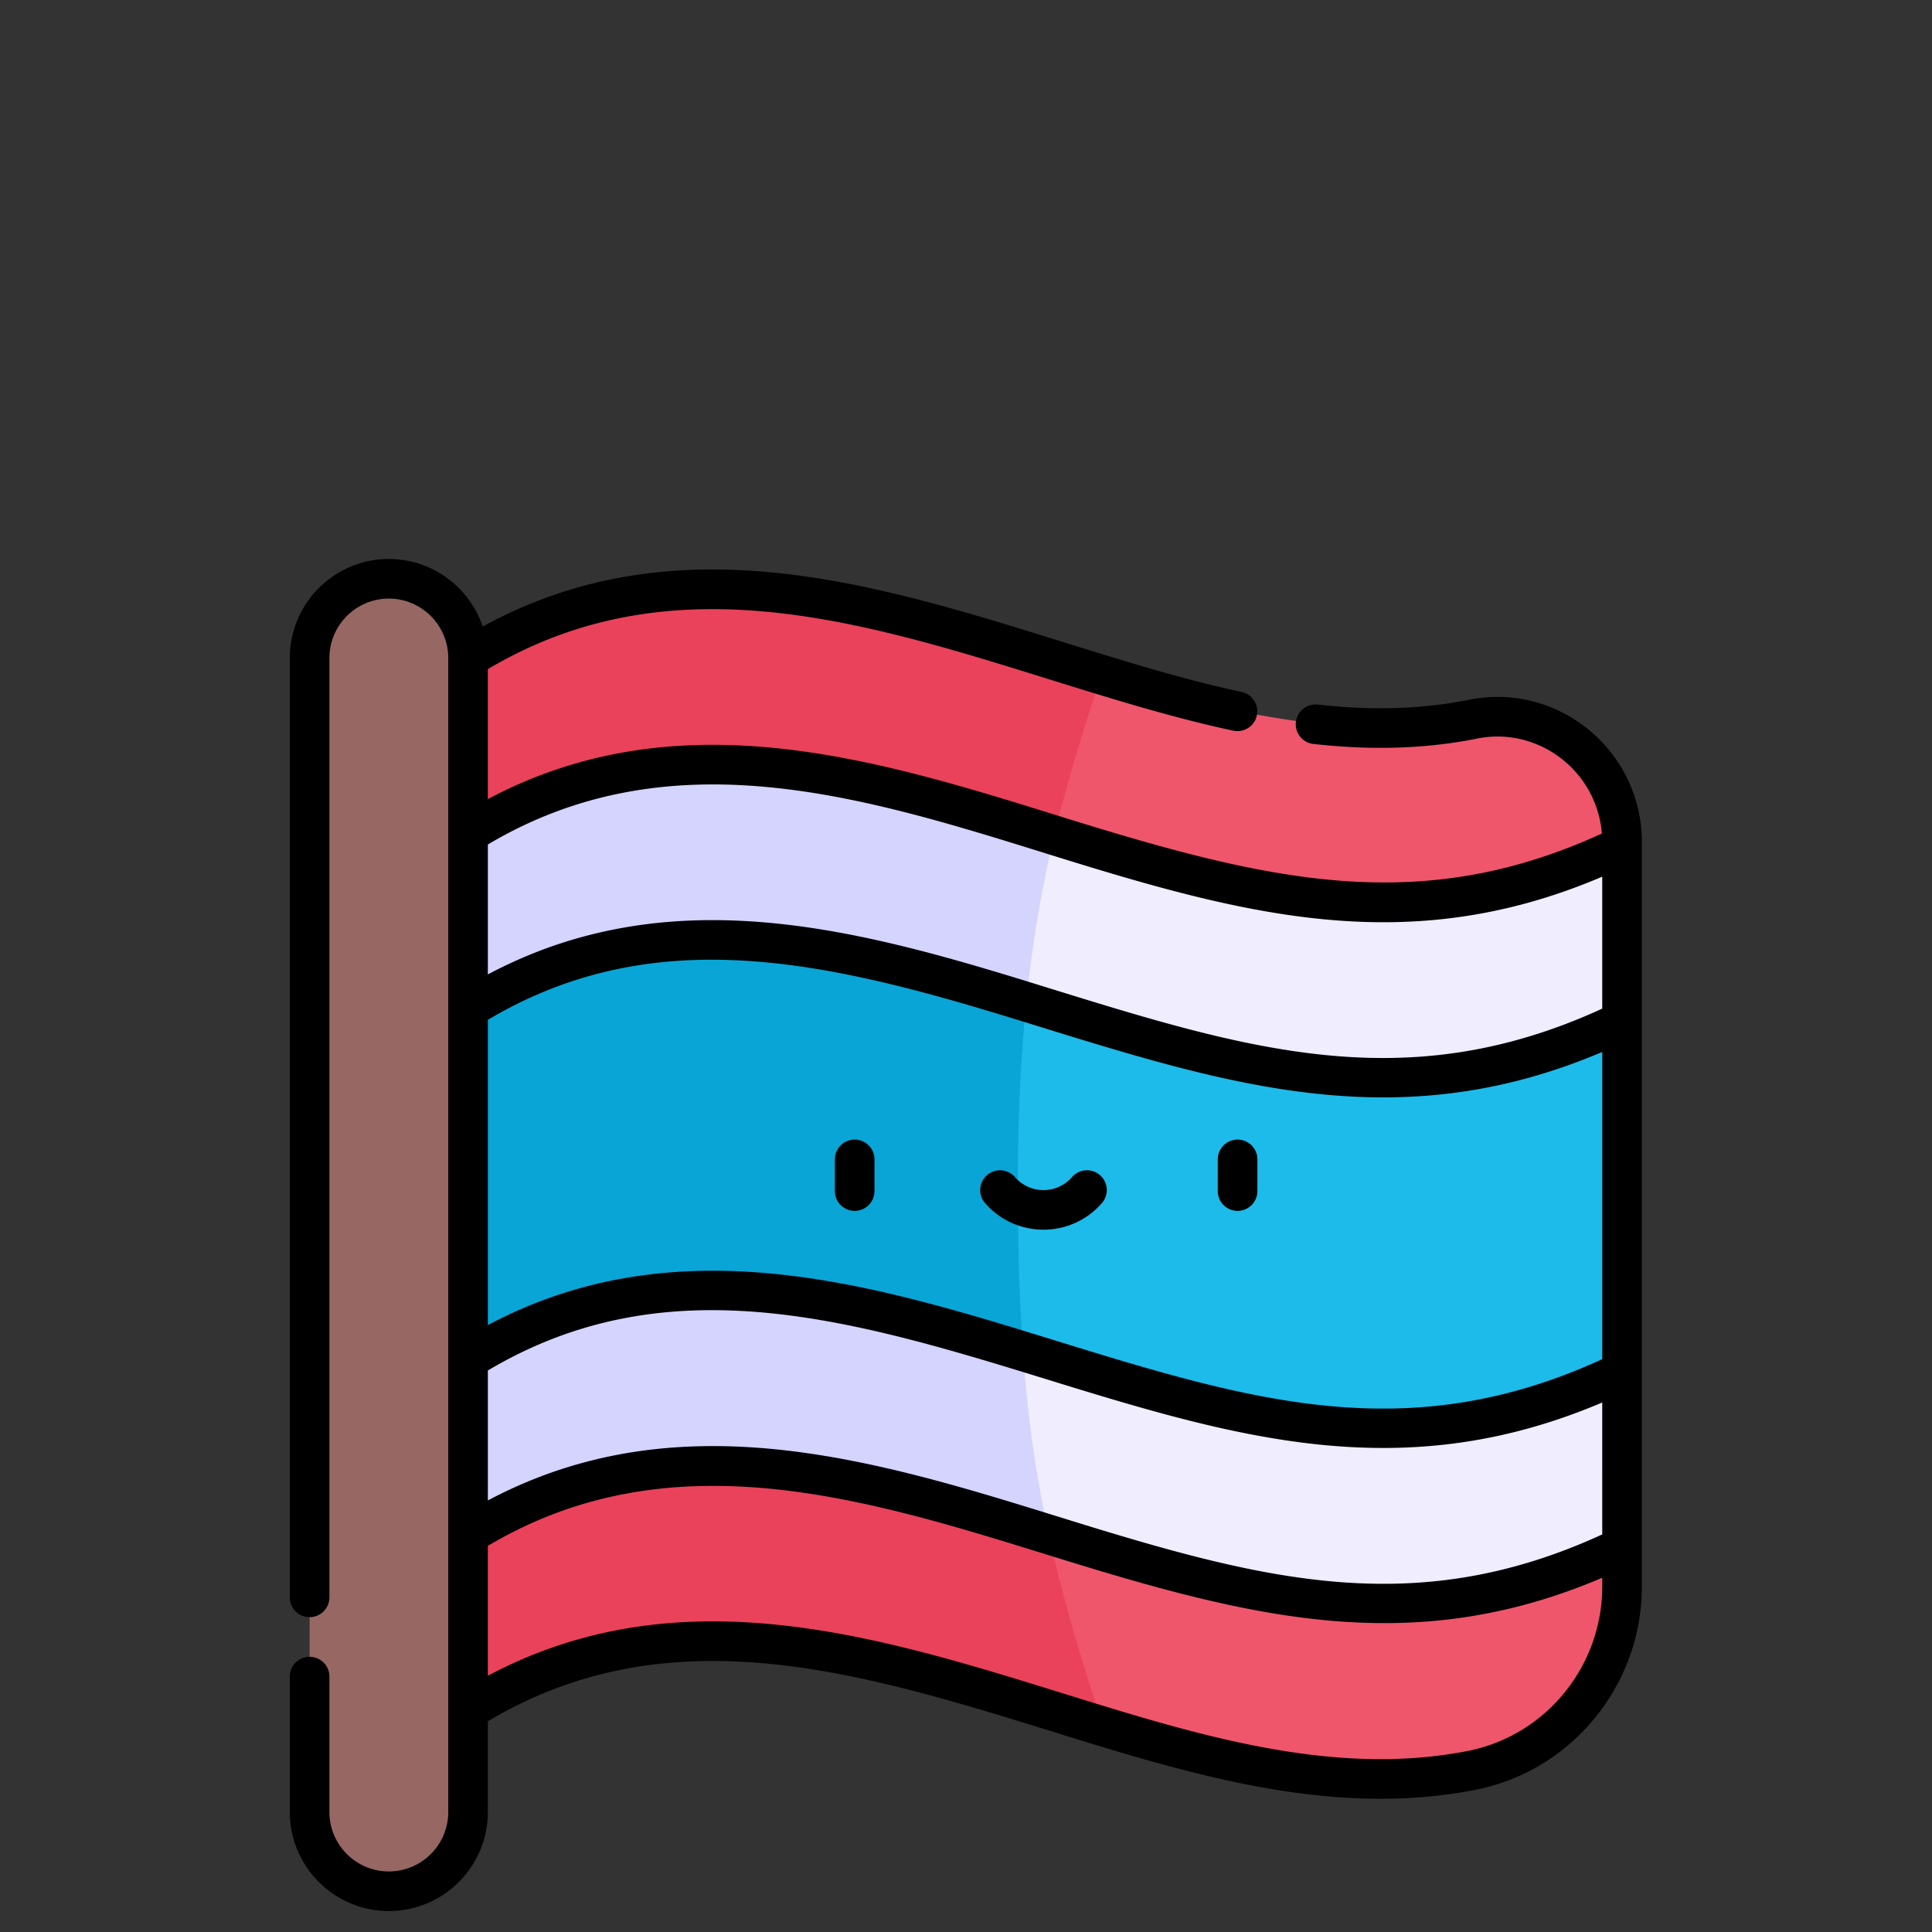 <svg xmlns="http://www.w3.org/2000/svg" version="1.1" xmlns:xlink="http://www.w3.org/1999/xlink" width="512" height="512" x="0" y="0" viewBox="0 0 682.667 682.667" style="enable-background:new 0 0 512 512" xml:space="preserve" class=""><rect x="0" y="0" width="682.667" height="682.667" fill="#333333" stroke="none"/><g transform="matrix(0.7,0,0,0.7,102.4,197.4)"><defs><clipPath id="a" clipPathUnits="userSpaceOnUse"><path d="M0 512h512V0H0Z" fill="#000000" opacity="1" data-original="#000000" class=""></path></clipPath></defs><g clip-path="url(#a)" transform="matrix(1.333 0 0 -1.333 0 682.667)"><path d="M0 0c-16.568 0-30-13.432-30-30v-437c0-16.568 13.432-30 30-30 16.568 0 30 13.432 30 30v38.608l88.534 200.268L30-30C30-13.432 16.568 0 0 0" style="fill-opacity:1;fill-rule:nonzero;stroke:none" transform="translate(37.5 504.5)" fill="#966763" data-original="#676fb2" class="" opacity="1"></path><path d="M0 0c-46.07-8.21-90.354 1.047-141.704 16.8l-65.183-30v-302.405l65.905-65.905c54.264-16.525 100.392-25.98 149.353-15.04 27.483 6.142 47.087 30.441 47.087 58.602v24.417l-88.481 135.723L55.458-48.041v1.814C55.458-16.883 28.89 5.148 0 0" style="fill-opacity:1;fill-rule:nonzero;stroke:none" transform="translate(449.042 451.38)" fill="#ef566b" data-original="#ff8e9e" class="" opacity="1"></path><path d="M0 0c-78.738 24.15-161.269 55.549-239.838 6.319v-66.4l88.534-131.724-88.534-133.866v-66.399c78.811 49.38 161.58 17.809 240.56-6.24-23.993 72.268-31.501 115.039-32.337 193.472C-32.668-105.999-19.011-57.963 0 0" style="fill-opacity:1;fill-rule:nonzero;stroke:none" transform="translate(307.338 468.18)" fill="#e9425a" data-original="#ea5b70" class="" opacity="1"></path><path d="M0 0c-76.128-36.747-138.269-19.896-214.993 4.027l-47.352-10.333V-224.9l45.255-35.834c6.868-2.133 13.713-4.268 20.529-6.346C-125.29-288.81-67.99-298.29 0-265.49v66.381l-43.275 67.997L0-66.37Z" style="fill-opacity:1;fill-rule:nonzero;stroke:none" transform="translate(504.5 403.34)" fill="#efedff" data-original="#efedff"></path><path d="M0 0c-73.306 22.859-149.348 46.264-222.007.732v-66.399l43.322-66.346-43.322-66.444v-66.4c71.969 45.088 147.242 22.662 219.91.095-8.058 36.906-11.167 71.912-11.687 120.738C-14.462-80.339-9.032-37.747 0 0" style="fill-opacity:1;fill-rule:nonzero;stroke:none" transform="translate(289.507 407.367)" fill="#d4d4ff" data-original="#d4d4ff"></path><path d="m0 0-36.741-21.74v-76.67l35.474-33.912c79.963-24.622 145.253-47.147 226.871-7.754V-7.337C144.675-46.396 79.672-24.628 0 0" style="fill-opacity:1;fill-rule:nonzero;stroke:none" transform="translate(278.897 344.307)" fill="#1cbbea" data-original="#1cbbea"></path><path d="M0 0c-70.016 21.638-142.236 40.728-211.396-2.606v-132.79c68.744 43.073 140.506 24.512 210.129 3.074-1.112 15.662-1.706 32.469-1.907 51.358C-3.509-49.472-2.35-23.142 0 0" style="fill-opacity:1;fill-rule:nonzero;stroke:none" transform="translate(278.897 344.307)" fill="#08a5d6" data-original="#08a5d6" class=""></path><path d="M0 0c-76.01-34.896-137.055-14.667-215.889 9.739-67.527 20.867-137.796 39.48-206.111 3.214v49.201c69.024 40.989 141.828 18.288 212.274-3.68C-135.887 35.45-73.832 18.461 0 49.969Zm0-132.739c-74.114-34.034-133.711-15.625-208.786 7.573-67.909 20.955-141.649 43.333-213.214 5.33V-4.247c63.36 37.665 128.894 22.147 201.682-.345C-143.697-28.307-78.566-49.828 0-16.398Zm0-66.369c-71.303-32.779-129.275-17.116-204.236 6.17-70.503 21.907-145.258 45.167-217.764 6.696v49.206c66.528 39.562 134.682 20.41 208.785-2.462 73.182-22.612 136.68-42.22 213.215-9.641zm0-19.671c0-30.3-21.402-56.507-50.892-62.315-51.159-10.077-103.147 6.212-153.321 21.792-70.303 21.826-145.344 45.193-217.787 6.677v49.188c69.065 40.989 142.376 18.215 213.313-3.826C-133.43-230.655-72.437-246.415 0-215.515zm-50.313 335.753c-19.128-3.844-38.347-3.971-57.409-1.835-4.117.468-7.827-2.501-8.289-6.618a7.499 7.499 0 0 1 6.617-8.289c20.705-2.32 41.43-2.103 62.035 2.035 23.165 4.656 45.322-12.298 47.218-35.962-69.315-31.784-126.514-18.021-205.12 6.489C-274.93 94.52-349.639 117.744-422 79.349v49.209c91.614 54.426 189.399-3.463 282.296-23.307a7.5 7.5 0 0 1 3.133 14.67c-89.935 19.208-190.742 77.66-287.382 24.766-4.994 14.849-19.036 25.58-35.547 25.58-20.678 0-37.5-16.823-37.5-37.5v-355.715c0-4.143 3.357-7.5 7.5-7.5s7.5 3.357 7.5 7.5v355.715c0 12.406 10.094 22.5 22.5 22.5s22.5-10.094 22.5-22.5v-437c0-12.407-10.094-22.5-22.5-22.5s-22.5 10.093-22.5 22.5v51.285a7.5 7.5 0 0 1-7.5 7.5 7.5 7.5 0 0 1-7.5-7.5v-51.285c0-20.678 16.822-37.5 37.5-37.5s37.5 16.822 37.5 37.5v34.375c68.203 40.524 139.158 19.261 213.339-3.77 51.843-16.095 105.977-32.96 160.669-22.183C-11.492-288.622 15-256.226 15-218.779V63.073c0 34.64-31.715 60.645-65.313 53.901" style="fill-opacity:1;fill-rule:nonzero;stroke:none" transform="translate(497 341.733)" fill="#000000" data-original="#000000" class=""></path><path d="M0 0a7.499 7.499 0 0 1-7.5-7.5v-12c0-4.143 3.357-7.5 7.5-7.5s7.5 3.357 7.5 7.5v12C7.5-3.357 4.143 0 0 0" style="fill-opacity:1;fill-rule:nonzero;stroke:none" transform="translate(213.907 292.144)" fill="#000000" data-original="#000000" class=""></path><path d="M0 0a7.499 7.499 0 0 1-7.5-7.5v-12c0-4.143 3.357-7.5 7.5-7.5s7.5 3.357 7.5 7.5v12C7.5-3.357 4.143 0 0 0" style="fill-opacity:1;fill-rule:nonzero;stroke:none" transform="translate(358.907 292.144)" fill="#000000" data-original="#000000" class=""></path><path d="M0 0a7.497 7.497 0 0 1-10.581-.728c-5.727-6.57-15.899-6.563-21.62.001a7.5 7.5 0 1 1-11.309-9.855c11.728-13.454 32.57-13.391 44.238.001A7.5 7.5 0 0 1 0 0" style="fill-opacity:1;fill-rule:nonzero;stroke:none" transform="translate(306.798 278.674)" fill="#000000" data-original="#000000" class=""></path></g></g></svg>
